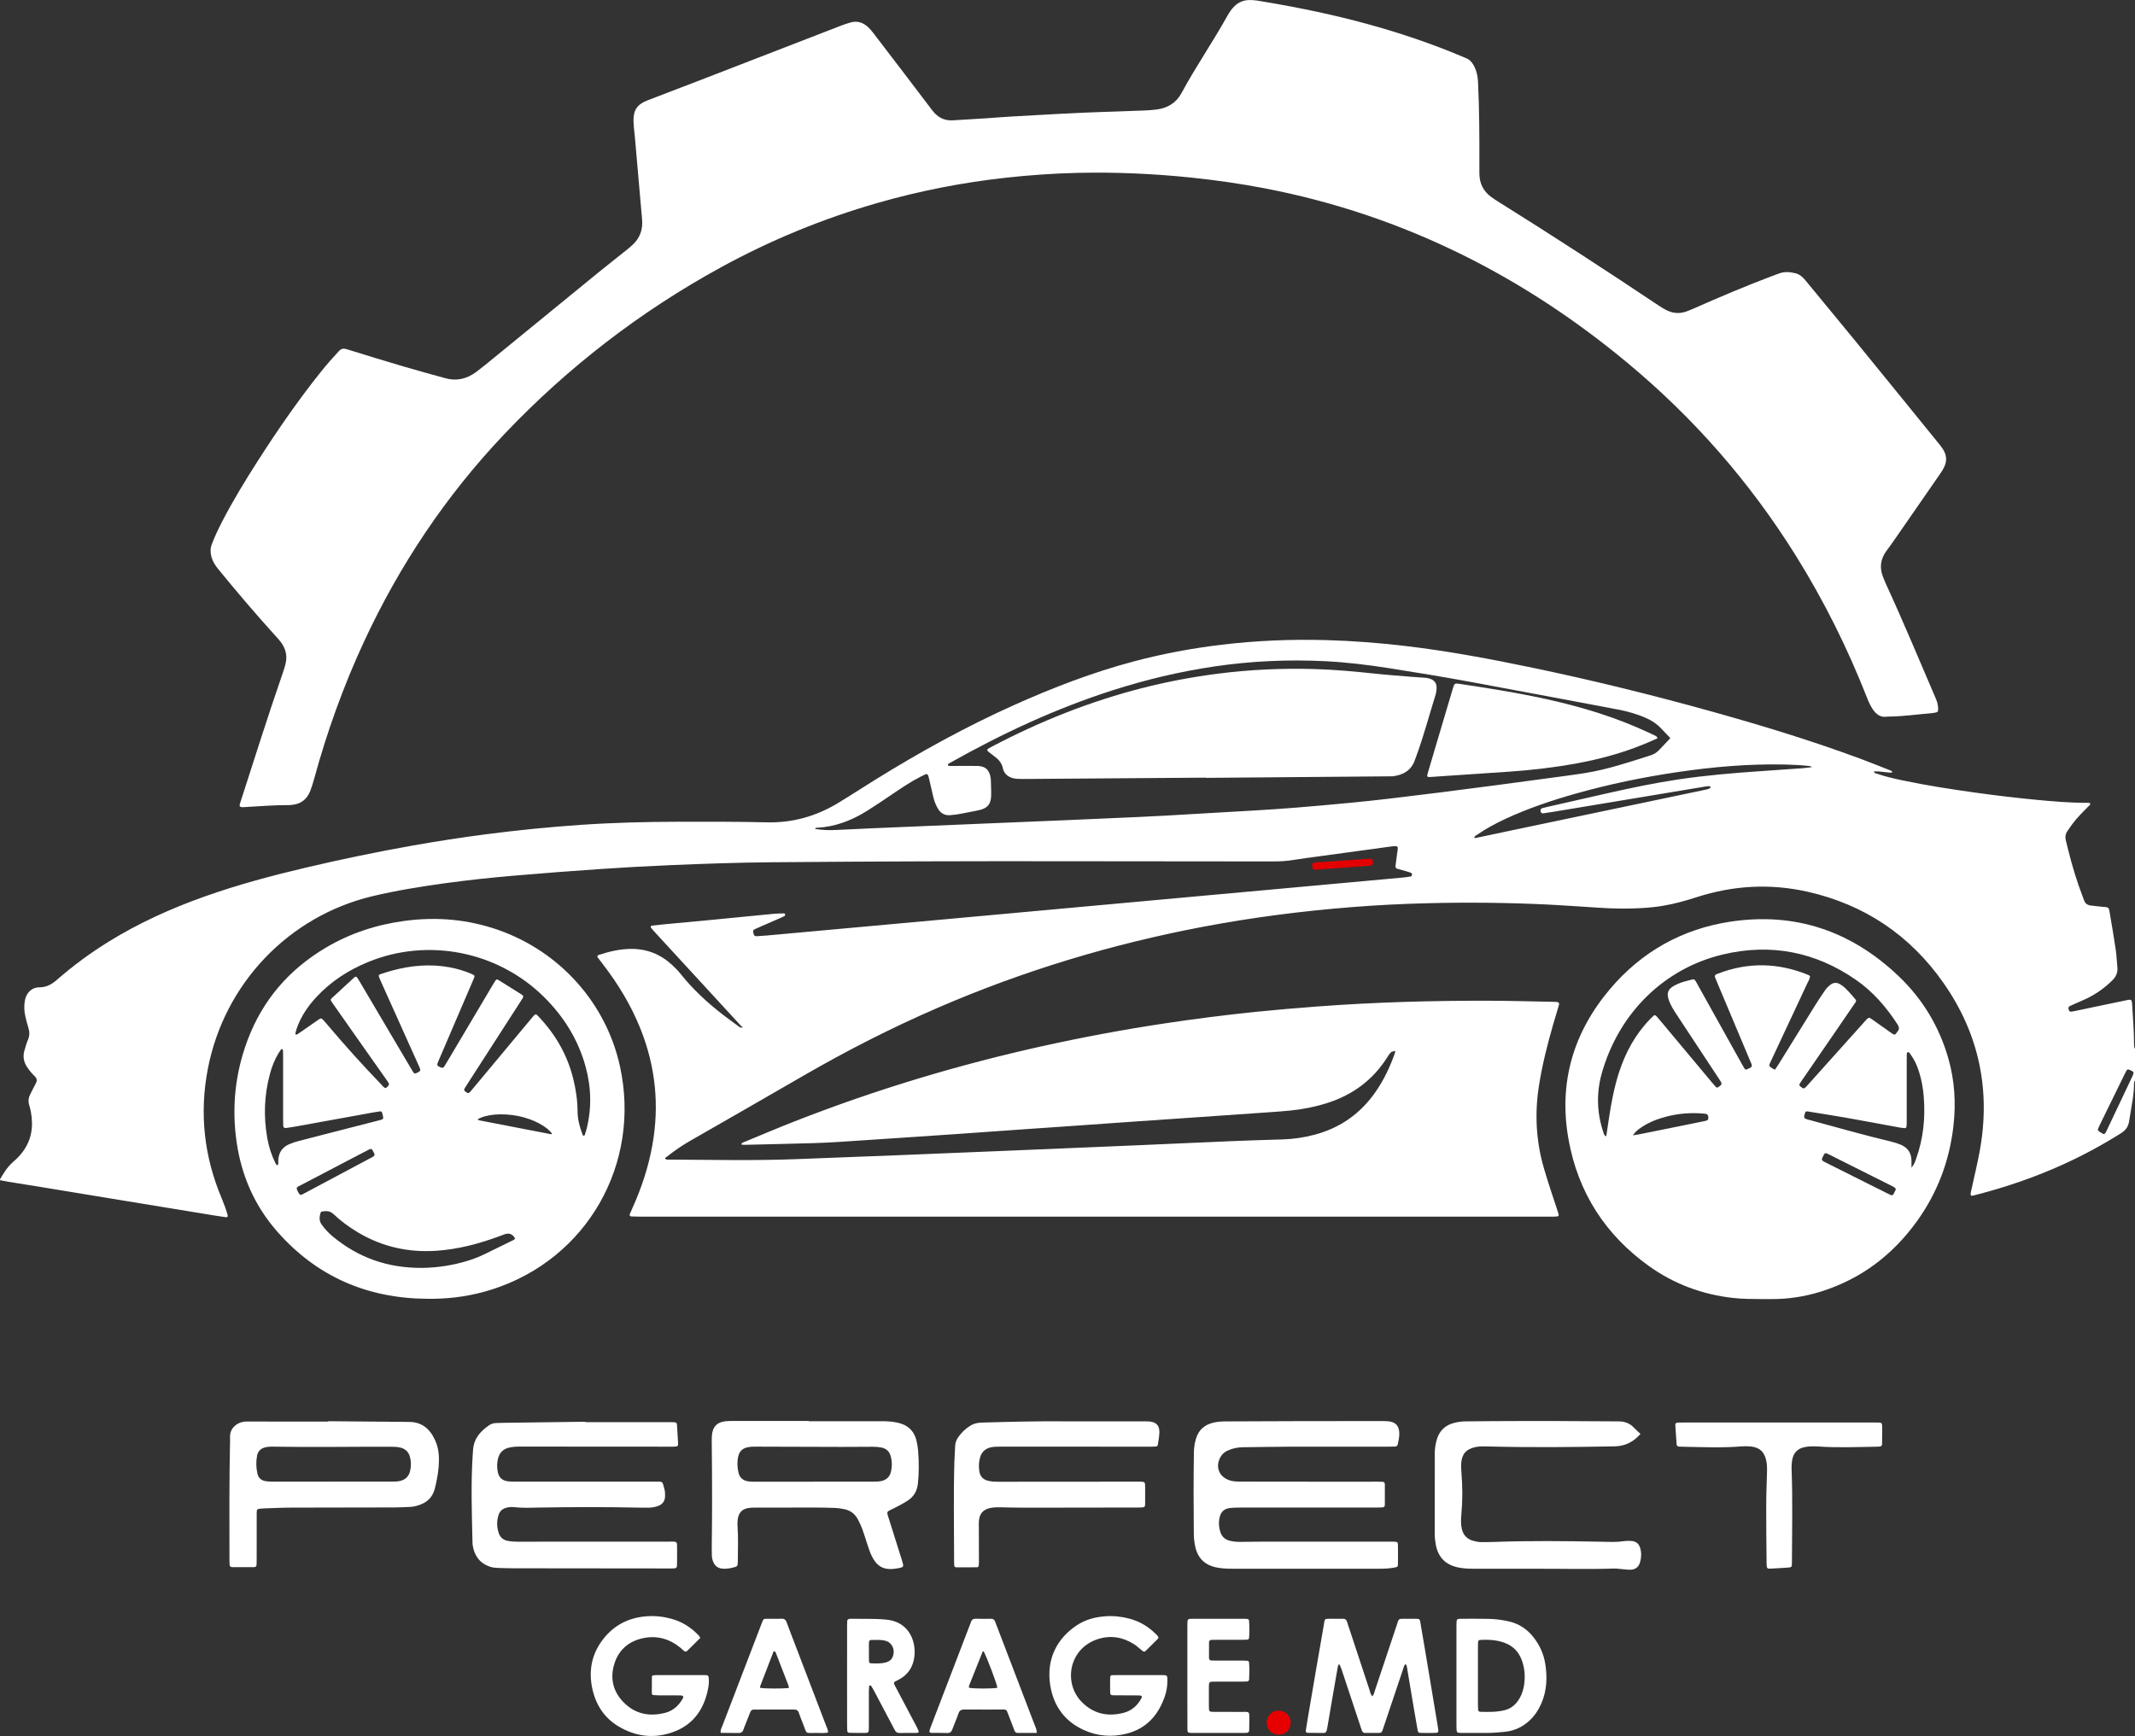 <svg width="91" height="74" viewBox="0 0 91 74" fill="none" xmlns="http://www.w3.org/2000/svg">
<rect x="0" y="0" width="91" height="74" fill="#333333" stroke="none"/>
<g clip-path="url(#clip0_15_1101)">
<path d="M10.225 34.383C10.198 34.309 10.23 34.249 10.25 34.187C10.832 32.383 11.401 30.575 12.02 28.784C12.078 28.616 12.136 28.449 12.175 28.275C12.252 27.941 12.172 27.645 11.975 27.377C11.903 27.279 11.819 27.191 11.738 27.101C10.898 26.175 10.089 25.223 9.298 24.255C9.173 24.101 9.069 23.939 9.015 23.746C8.963 23.56 8.96 23.38 9.029 23.197C9.155 22.864 9.308 22.544 9.471 22.229C9.93 21.341 10.449 20.489 10.988 19.648C11.824 18.343 12.703 17.069 13.67 15.858C13.915 15.552 14.173 15.258 14.44 14.971C14.546 14.857 14.644 14.843 14.785 14.887C15.593 15.139 16.402 15.387 17.213 15.626C17.802 15.8 18.395 15.958 18.985 16.123C19.47 16.259 19.906 16.147 20.3 15.854C20.554 15.665 20.798 15.461 21.043 15.261C22.529 14.047 24.015 12.831 25.502 11.618C25.906 11.289 26.318 10.968 26.725 10.642C26.812 10.572 26.896 10.498 26.977 10.422C27.286 10.133 27.403 9.772 27.368 9.357C27.318 8.752 27.262 8.147 27.209 7.542C27.159 6.965 27.109 6.388 27.058 5.811C27.046 5.681 27.029 5.551 27.017 5.421C27.009 5.337 27.004 5.253 27.002 5.169C26.993 4.703 27.147 4.457 27.582 4.286C28.318 3.997 29.059 3.721 29.796 3.436C31.808 2.658 33.82 1.877 35.833 1.099C35.971 1.046 36.112 0.997 36.255 0.957C36.54 0.877 36.788 0.957 37 1.156C37.081 1.232 37.154 1.318 37.222 1.407C38.061 2.503 38.901 3.598 39.733 4.7C39.961 5.001 40.242 5.153 40.618 5.129C41.082 5.1 41.546 5.074 42.01 5.044C42.39 5.019 42.77 4.985 43.15 4.965C44.469 4.893 45.786 4.809 47.106 4.768C47.654 4.752 48.203 4.732 48.751 4.711C48.927 4.704 49.104 4.691 49.279 4.67C49.753 4.615 50.13 4.393 50.359 3.968C50.966 2.841 51.697 1.789 52.317 0.671C52.399 0.524 52.493 0.385 52.614 0.267C52.789 0.096 52.995 0.008 53.24 0.002C53.475 -0.005 53.703 0.045 53.931 0.083C55.389 0.328 56.836 0.628 58.263 1.018C59.646 1.396 61.002 1.852 62.324 2.41C62.376 2.432 62.426 2.457 62.478 2.476C62.636 2.533 62.739 2.649 62.817 2.793C62.935 3.01 62.986 3.242 62.998 3.49C63.054 4.667 63.059 5.844 63.055 7.022C63.055 7.153 63.054 7.284 63.056 7.415C63.063 7.825 63.229 8.155 63.561 8.397C63.651 8.462 63.744 8.525 63.839 8.584C66.137 10.018 68.408 11.495 70.661 13C70.777 13.078 70.896 13.152 71.019 13.216C71.297 13.361 71.588 13.382 71.884 13.276C71.98 13.242 72.074 13.202 72.168 13.161C73.282 12.668 74.404 12.193 75.544 11.762C75.631 11.729 75.72 11.7 75.806 11.666C76.042 11.572 76.28 11.588 76.519 11.646C76.698 11.689 76.829 11.801 76.946 11.943C77.637 12.787 78.337 13.624 79.027 14.47C80.23 15.943 81.429 17.421 82.628 18.898C82.699 18.985 82.769 19.073 82.827 19.168C82.974 19.409 82.992 19.66 82.862 19.915C82.825 19.99 82.786 20.065 82.738 20.134C82.054 21.124 81.369 22.113 80.683 23.102C80.593 23.232 80.497 23.358 80.403 23.486C80.151 23.831 80.103 24.202 80.261 24.599C80.292 24.677 80.322 24.756 80.357 24.832C81.112 26.468 81.802 28.132 82.514 29.787C82.574 29.927 82.611 30.069 82.61 30.221C82.609 30.333 82.593 30.356 82.493 30.377C82.457 30.384 82.42 30.391 82.383 30.394C81.781 30.445 81.182 30.533 80.577 30.544C80.531 30.545 80.483 30.542 80.438 30.549C80.161 30.594 79.979 30.458 79.829 30.244C79.722 30.089 79.647 29.919 79.579 29.745C78.75 27.636 77.747 25.616 76.549 23.695C74.592 20.556 72.189 17.81 69.347 15.451C67.188 13.659 64.867 12.117 62.353 10.872C59.66 9.538 56.84 8.59 53.892 8.025C52.869 7.829 51.839 7.682 50.803 7.573C49.182 7.403 47.558 7.332 45.929 7.369C44.916 7.393 43.906 7.462 42.897 7.573C41.036 7.776 39.205 8.135 37.404 8.651C35.071 9.32 32.839 10.239 30.709 11.406C27.27 13.292 24.198 15.661 21.494 18.508C19.014 21.12 17.035 24.078 15.516 27.349C14.638 29.242 13.935 31.199 13.386 33.213C13.34 33.383 13.286 33.553 13.222 33.718C13.084 34.071 12.826 34.275 12.445 34.309C12.399 34.313 12.353 34.321 12.306 34.32C11.701 34.316 11.099 34.368 10.495 34.4C10.404 34.404 10.31 34.423 10.225 34.384V34.383Z" fill="white"/>
<path d="M55.635 66.871C54.603 66.871 53.572 66.871 52.539 66.871C52.307 66.871 52.076 66.862 51.846 66.815C51.343 66.712 51.044 66.41 50.941 65.908C50.907 65.743 50.886 65.577 50.884 65.408C50.873 64.24 50.869 63.072 50.888 61.903C50.891 61.706 50.92 61.513 50.977 61.324C51.087 60.96 51.332 60.741 51.694 60.65C51.875 60.604 52.06 60.591 52.247 60.591C53.344 60.588 54.441 60.581 55.538 60.579C56.635 60.576 57.732 60.577 58.829 60.577C58.95 60.577 59.072 60.573 59.191 60.587C59.493 60.623 59.634 60.787 59.642 61.089C59.647 61.25 59.612 61.404 59.58 61.56C59.568 61.623 59.528 61.659 59.466 61.663C59.373 61.668 59.28 61.668 59.187 61.668C57.774 61.668 56.361 61.666 54.948 61.669C54.297 61.671 53.646 61.685 52.995 61.692C52.769 61.694 52.552 61.733 52.345 61.825C52.215 61.883 52.106 61.966 52.031 62.092C51.784 62.507 51.95 62.955 52.407 63.102C52.55 63.148 52.698 63.157 52.848 63.157C54.075 63.157 55.302 63.16 56.529 63.161C57.255 63.161 57.98 63.16 58.705 63.16C58.779 63.16 58.854 63.161 58.928 63.165C58.996 63.168 59.027 63.21 59.027 63.274C59.027 63.564 59.028 63.854 59.026 64.143C59.025 64.225 58.994 64.252 58.902 64.257C58.809 64.263 58.716 64.262 58.623 64.262C56.717 64.263 54.811 64.263 52.905 64.264C52.757 64.264 52.607 64.264 52.459 64.279C52.167 64.309 52.028 64.443 51.973 64.731C51.935 64.928 51.956 65.123 52.017 65.312C52.082 65.516 52.23 65.637 52.435 65.683C52.58 65.716 52.729 65.728 52.878 65.726C53.167 65.723 53.455 65.717 53.743 65.717C55.593 65.716 57.443 65.716 59.293 65.716C59.34 65.716 59.386 65.715 59.433 65.718C59.565 65.726 59.584 65.74 59.585 65.863C59.588 66.134 59.588 66.406 59.584 66.676C59.583 66.782 59.564 66.796 59.453 66.818C59.224 66.862 58.992 66.872 58.759 66.871C57.718 66.871 56.676 66.871 55.635 66.871L55.635 66.871Z" fill="white"/>
<path d="M24.954 60.624C26.153 60.624 27.352 60.624 28.551 60.624C28.579 60.624 28.607 60.624 28.635 60.624C28.863 60.625 28.849 60.641 28.862 60.842C28.877 61.075 28.892 61.308 28.903 61.541C28.907 61.63 28.877 61.658 28.789 61.664C28.715 61.669 28.641 61.668 28.566 61.668C26.447 61.667 24.328 61.666 22.209 61.664C22.041 61.663 21.874 61.668 21.71 61.705C21.447 61.764 21.285 61.926 21.224 62.187C21.181 62.371 21.18 62.559 21.216 62.744C21.259 62.971 21.4 63.108 21.627 63.142C21.746 63.159 21.868 63.159 21.988 63.159C23.903 63.16 25.818 63.16 27.733 63.16C27.798 63.16 27.863 63.159 27.928 63.16C28.254 63.166 28.224 63.106 28.323 63.488C28.346 63.577 28.349 63.673 28.348 63.766C28.344 63.991 28.24 64.131 28.026 64.205C27.893 64.25 27.755 64.267 27.614 64.269C27.485 64.27 27.354 64.269 27.224 64.266C25.821 64.236 24.417 64.239 23.014 64.263C22.651 64.269 22.289 64.288 21.927 64.247C21.808 64.233 21.687 64.24 21.568 64.275C21.414 64.32 21.305 64.415 21.254 64.567C21.165 64.833 21.169 65.101 21.263 65.364C21.327 65.545 21.465 65.654 21.652 65.686C21.78 65.708 21.911 65.718 22.041 65.718C24.169 65.719 26.298 65.715 28.426 65.716C28.921 65.716 28.854 65.659 28.86 66.145C28.862 66.341 28.86 66.537 28.855 66.733C28.854 66.82 28.821 66.851 28.738 66.856C28.683 66.86 28.627 66.859 28.571 66.859C26.35 66.857 24.128 66.855 21.907 66.852C21.684 66.852 21.461 66.844 21.238 66.838C21.117 66.834 20.996 66.823 20.88 66.784C20.449 66.636 20.22 66.32 20.149 65.879C20.14 65.823 20.139 65.767 20.138 65.711C20.112 64.497 20.068 63.282 20.145 62.068C20.151 61.975 20.156 61.882 20.164 61.789C20.203 61.306 20.493 60.992 20.87 60.74C20.957 60.682 21.058 60.662 21.163 60.66C21.265 60.657 21.367 60.653 21.469 60.651C22.631 60.635 23.793 60.62 24.954 60.605C24.954 60.611 24.954 60.617 24.954 60.623L24.954 60.624Z" fill="white"/>
<path d="M69.923 61.125C69.865 61.185 69.834 61.218 69.801 61.25C69.528 61.513 69.201 61.648 68.819 61.654C67.025 61.688 65.23 61.706 63.436 61.659C63.251 61.654 63.065 61.646 62.88 61.687C62.5 61.77 62.318 61.966 62.283 62.356C62.272 62.485 62.278 62.617 62.289 62.748C62.34 63.354 62.343 63.961 62.287 64.567C62.269 64.772 62.26 64.976 62.309 65.18C62.376 65.453 62.543 65.619 62.811 65.686C62.928 65.716 63.047 65.74 63.169 65.737C63.327 65.734 63.485 65.736 63.643 65.73C65.196 65.672 66.748 65.69 68.301 65.721C68.608 65.728 68.914 65.742 69.22 65.695C69.329 65.679 69.443 65.68 69.553 65.689C69.74 65.705 69.86 65.813 69.911 65.993C69.969 66.197 69.961 66.401 69.902 66.602C69.846 66.793 69.713 66.901 69.516 66.912C69.406 66.918 69.294 66.901 69.183 66.893C69.054 66.884 68.924 66.859 68.795 66.863C67.679 66.9 66.563 66.868 65.448 66.872C64.564 66.875 63.681 66.872 62.797 66.871C62.574 66.87 62.352 66.861 62.132 66.812C61.612 66.698 61.302 66.383 61.2 65.858C61.17 65.701 61.153 65.544 61.152 65.385C61.152 64.254 61.153 63.123 61.153 61.992C61.153 61.775 61.18 61.563 61.243 61.356C61.359 60.972 61.617 60.741 62 60.649C62.154 60.612 62.31 60.59 62.47 60.59C62.832 60.59 63.195 60.583 63.557 60.58C65.371 60.568 67.184 60.575 68.997 60.59C69.26 60.592 69.466 60.672 69.642 60.857C69.726 60.944 69.817 61.025 69.923 61.125V61.125Z" fill="white"/>
<path d="M45.362 60.588C46.496 60.588 47.63 60.588 48.763 60.589C48.884 60.589 49.004 60.586 49.123 60.618C49.297 60.666 49.393 60.779 49.411 60.955C49.433 61.171 49.376 61.382 49.349 61.594C49.343 61.633 49.306 61.657 49.268 61.661C49.203 61.667 49.138 61.668 49.073 61.668C46.926 61.668 44.779 61.668 42.633 61.667C42.503 61.667 42.373 61.667 42.244 61.694C42.004 61.745 41.847 61.881 41.776 62.12C41.716 62.322 41.71 62.526 41.744 62.73C41.778 62.931 41.899 63.067 42.1 63.117C42.181 63.137 42.264 63.152 42.346 63.158C42.467 63.165 42.588 63.163 42.709 63.163C44.623 63.162 46.538 63.16 48.452 63.159C48.489 63.159 48.527 63.159 48.564 63.159C48.807 63.163 48.808 63.163 48.81 63.409C48.812 63.642 48.812 63.876 48.809 64.109C48.807 64.233 48.785 64.251 48.66 64.259C48.613 64.263 48.567 64.262 48.52 64.262C46.912 64.264 45.305 64.268 43.697 64.269C43.344 64.269 42.99 64.259 42.638 64.252C42.488 64.249 42.34 64.253 42.194 64.285C41.913 64.347 41.757 64.517 41.727 64.804C41.715 64.924 41.722 65.047 41.722 65.168C41.722 65.644 41.724 66.121 41.725 66.597C41.725 66.644 41.722 66.691 41.717 66.737C41.712 66.778 41.686 66.809 41.646 66.809C41.349 66.812 41.052 66.813 40.755 66.812C40.701 66.812 40.675 66.773 40.671 66.721C40.668 66.674 40.667 66.627 40.667 66.581C40.666 65.151 40.637 63.722 40.679 62.293C40.685 62.078 40.706 61.864 40.711 61.649C40.714 61.502 40.763 61.375 40.845 61.259C40.986 61.058 41.161 60.893 41.371 60.766C41.519 60.676 41.678 60.646 41.85 60.641C43.02 60.607 44.191 60.578 45.362 60.588V60.588Z" fill="white"/>
<path d="M58.497 72.311C58.568 72.217 58.586 72.113 58.618 72.017C58.924 71.106 59.226 70.193 59.532 69.281C59.632 68.982 59.583 69.005 59.917 69.004C60.075 69.003 60.233 69.002 60.391 69.006C60.497 69.009 60.516 69.026 60.536 69.136C60.609 69.559 60.681 69.983 60.752 70.406C60.93 71.475 61.108 72.543 61.286 73.611C61.329 73.869 61.33 73.87 61.059 73.871C60.901 73.872 60.743 73.874 60.585 73.87C60.457 73.867 60.442 73.856 60.42 73.731C60.365 73.428 60.313 73.124 60.262 72.82C60.164 72.24 60.067 71.66 59.97 71.08C59.961 71.026 59.962 70.966 59.896 70.941C59.835 71.015 59.819 71.108 59.789 71.196C59.522 71.992 59.254 72.788 58.986 73.585C58.965 73.646 58.941 73.707 58.923 73.77C58.901 73.845 58.849 73.871 58.776 73.871C58.581 73.87 58.386 73.868 58.191 73.871C58.114 73.871 58.069 73.835 58.046 73.766C58.019 73.687 57.992 73.607 57.966 73.527C57.705 72.739 57.444 71.95 57.182 71.162C57.159 71.092 57.126 71.025 57.095 70.958C57.092 70.952 57.051 70.953 57.049 70.959C57.035 70.993 57.025 71.03 57.019 71.066C56.872 71.912 56.721 72.758 56.581 73.605C56.53 73.915 56.502 73.868 56.265 73.871C56.089 73.872 55.912 73.87 55.735 73.866C55.68 73.865 55.65 73.828 55.657 73.774C55.683 73.599 55.711 73.424 55.741 73.249C55.967 71.923 56.191 70.598 56.424 69.274C56.472 69.001 56.423 69.003 56.734 69.003C56.902 69.004 57.069 69.007 57.236 69.003C57.337 69.001 57.39 69.046 57.417 69.14C57.448 69.247 57.487 69.353 57.522 69.459C57.805 70.319 58.087 71.179 58.373 72.038C58.402 72.125 58.409 72.223 58.497 72.311L58.497 72.311Z" fill="white"/>
<path d="M75.819 60.638C77.175 60.638 78.532 60.638 79.889 60.638C80.254 60.638 80.222 60.613 80.224 60.967C80.225 61.163 80.223 61.359 80.22 61.555C80.22 61.621 80.181 61.657 80.118 61.663C80.071 61.668 80.025 61.668 79.978 61.669C79.142 61.684 78.306 61.717 77.47 61.659C77.359 61.651 77.247 61.651 77.136 61.657C77.053 61.661 76.97 61.676 76.889 61.694C76.602 61.759 76.439 61.948 76.39 62.231C76.366 62.368 76.358 62.51 76.364 62.649C76.411 63.947 76.382 65.246 76.378 66.544C76.378 66.573 76.378 66.6 76.377 66.628C76.371 66.807 76.372 66.81 76.187 66.823C75.937 66.841 75.686 66.856 75.436 66.867C75.332 66.872 75.309 66.844 75.301 66.736C75.297 66.69 75.297 66.643 75.297 66.596C75.29 65.783 75.279 64.971 75.281 64.158C75.281 63.7 75.304 63.243 75.314 62.785C75.318 62.608 75.322 62.431 75.282 62.256C75.199 61.891 75.006 61.704 74.638 61.661C74.51 61.646 74.378 61.645 74.249 61.655C73.404 61.723 72.558 61.688 71.713 61.67C71.667 61.669 71.62 61.667 71.574 61.665C71.511 61.662 71.466 61.637 71.462 61.568C71.442 61.298 71.422 61.028 71.407 60.758C71.402 60.673 71.435 60.645 71.525 60.641C71.609 60.637 71.692 60.638 71.776 60.638C73.124 60.638 74.471 60.638 75.819 60.638H75.819Z" fill="white"/>
<path d="M48.542 71.404C48.867 71.404 49.192 71.402 49.518 71.404C49.758 71.406 49.76 71.41 49.758 71.66C49.756 71.876 49.723 72.089 49.654 72.293C49.38 73.107 48.867 73.686 48.017 73.901C47.394 74.059 46.777 74.012 46.191 73.745C45.384 73.377 44.912 72.727 44.768 71.862C44.575 70.708 45.077 69.822 45.9 69.28C46.266 69.038 46.677 68.93 47.109 68.898C47.455 68.872 47.795 68.909 48.131 68.996C48.594 69.117 48.984 69.359 49.313 69.703C49.395 69.788 49.398 69.812 49.323 69.888C49.166 70.047 49.007 70.204 48.847 70.359C48.779 70.424 48.756 70.42 48.68 70.36C48.564 70.267 48.455 70.163 48.33 70.084C47.856 69.784 47.341 69.699 46.807 69.867C45.553 70.261 45.312 71.742 46.106 72.549C46.612 73.062 47.222 73.19 47.902 73.01C48.242 72.921 48.488 72.696 48.654 72.385C48.687 72.323 48.661 72.277 48.587 72.273C48.495 72.269 48.402 72.269 48.309 72.269C48.03 72.268 47.751 72.27 47.472 72.266C47.339 72.264 47.32 72.245 47.318 72.124C47.314 71.927 47.314 71.731 47.318 71.535C47.32 71.428 47.341 71.407 47.455 71.406C47.817 71.404 48.18 71.405 48.542 71.405V71.404L48.542 71.404Z" fill="white"/>
<path d="M29.849 69.821C29.666 70.002 29.481 70.185 29.296 70.367C29.249 70.413 29.201 70.419 29.15 70.372C29.102 70.328 29.055 70.282 29.005 70.241C28.529 69.853 27.989 69.7 27.387 69.836C26.788 69.97 26.366 70.337 26.184 70.927C26.001 71.523 26.118 72.078 26.554 72.538C27.051 73.062 27.665 73.187 28.346 73.015C28.677 72.932 28.92 72.717 29.091 72.422C29.151 72.318 29.124 72.272 28.995 72.27C28.688 72.267 28.382 72.269 28.075 72.268C28.001 72.268 27.926 72.264 27.852 72.257C27.811 72.254 27.784 72.225 27.783 72.184C27.782 71.951 27.782 71.717 27.785 71.484C27.785 71.443 27.813 71.416 27.855 71.412C27.901 71.408 27.948 71.404 27.994 71.404C28.664 71.404 29.333 71.404 30.003 71.404C30.04 71.404 30.077 71.406 30.114 71.408C30.168 71.412 30.197 71.443 30.204 71.496C30.226 71.656 30.213 71.815 30.183 71.971C30.023 72.815 29.591 73.472 28.784 73.796C27.94 74.134 27.1 74.05 26.323 73.567C25.731 73.199 25.384 72.641 25.242 71.964C25.092 71.246 25.207 70.569 25.64 69.964C26.116 69.299 26.769 68.953 27.577 68.897C27.932 68.872 28.283 68.912 28.626 69.007C29.086 69.135 29.473 69.383 29.797 69.733C29.815 69.753 29.825 69.78 29.849 69.821L29.849 69.821Z" fill="white"/>
<path d="M50.61 71.435C50.61 70.707 50.609 69.979 50.61 69.25C50.611 69.006 50.614 69.004 50.859 69.004C51.574 69.002 52.289 69.003 53.004 69.004C53.051 69.004 53.097 69.005 53.143 69.008C53.195 69.011 53.236 69.038 53.239 69.09C53.257 69.332 53.257 69.574 53.24 69.816C53.236 69.871 53.194 69.894 53.144 69.896C53.069 69.9 52.995 69.9 52.921 69.901C52.559 69.901 52.197 69.901 51.834 69.901C51.769 69.901 51.704 69.903 51.639 69.904C51.572 69.904 51.533 69.941 51.532 70.005C51.529 70.228 51.529 70.453 51.531 70.676C51.532 70.738 51.565 70.781 51.634 70.783C51.708 70.784 51.782 70.786 51.856 70.786C52.228 70.786 52.599 70.786 52.971 70.786C53.036 70.786 53.101 70.789 53.166 70.794C53.206 70.798 53.235 70.824 53.238 70.865C53.259 71.107 53.254 71.35 53.241 71.592C53.239 71.642 53.203 71.675 53.149 71.678C53.075 71.681 53.001 71.683 52.927 71.683C52.565 71.684 52.202 71.683 51.84 71.684C51.775 71.684 51.71 71.683 51.645 71.687C51.561 71.692 51.537 71.719 51.529 71.81C51.526 71.847 51.526 71.884 51.526 71.921C51.525 72.192 51.523 72.463 51.526 72.734C51.529 72.969 51.531 72.971 51.755 72.972C52.117 72.975 52.48 72.97 52.842 72.974C53.302 72.978 53.245 72.909 53.25 73.397C53.251 73.519 53.249 73.64 53.244 73.761C53.241 73.824 53.206 73.864 53.139 73.867C53.084 73.869 53.028 73.871 52.972 73.871C52.276 73.871 51.579 73.871 50.883 73.871C50.845 73.871 50.808 73.872 50.771 73.87C50.63 73.864 50.613 73.851 50.611 73.704C50.608 73.302 50.61 72.901 50.61 72.499C50.609 72.144 50.61 71.79 50.61 71.435V71.435Z" fill="white"/>
<path d="M54.492 73.946C54.201 73.944 53.985 73.722 53.988 73.426C53.991 73.133 54.213 72.916 54.507 72.92C54.795 72.924 55.015 73.151 55.012 73.442C55.008 73.733 54.785 73.948 54.492 73.946Z" fill="#E60000"/>
<path d="M57.268 36.681C57.619 36.655 57.97 36.63 58.321 36.605C58.478 36.593 58.514 36.623 58.518 36.759C58.521 36.862 58.497 36.895 58.395 36.903C58.127 36.925 57.859 36.944 57.591 36.964C57.12 36.998 56.649 37.033 56.178 37.067C56.15 37.069 56.122 37.072 56.095 37.073C55.974 37.076 55.946 37.053 55.93 36.938C55.913 36.809 55.942 36.77 56.075 36.761C56.473 36.732 56.87 36.707 57.268 36.681V36.681Z" fill="#E20000"/>
<path d="M90.959 44.468C90.956 43.944 90.914 43.422 90.884 42.9C90.864 42.559 90.855 42.594 90.559 42.654C89.894 42.789 89.23 42.932 88.566 43.071C88.475 43.09 88.384 43.109 88.293 43.125C88.223 43.137 88.192 43.092 88.173 43.035C88.154 42.978 88.155 42.922 88.216 42.89C88.282 42.856 88.351 42.826 88.419 42.796C88.589 42.721 88.761 42.651 88.929 42.571C89.344 42.372 89.714 42.108 90.041 41.783C90.196 41.63 90.272 41.45 90.248 41.227C90.222 40.986 90.217 40.742 90.182 40.502C90.107 39.994 90.021 39.488 89.935 38.981C89.879 38.653 89.91 38.68 89.572 38.651C89.424 38.638 89.277 38.619 89.129 38.602C88.977 38.585 88.867 38.515 88.823 38.359C88.81 38.314 88.79 38.271 88.774 38.228C88.524 37.583 88.326 36.921 88.157 36.25C88.12 36.105 88.086 35.96 88.05 35.815C88.018 35.681 88.033 35.554 88.11 35.439C88.177 35.338 88.246 35.238 88.318 35.141C88.525 34.863 88.77 34.62 89.013 34.375C89.049 34.339 89.11 34.311 89.083 34.229C89.033 34.226 88.978 34.221 88.924 34.221C88.216 34.224 87.512 34.161 86.809 34.095C85.93 34.012 85.053 33.907 84.178 33.785C83.147 33.641 82.119 33.481 81.099 33.267C80.726 33.189 80.355 33.103 79.993 32.979C79.948 32.963 79.881 32.964 79.873 32.884C79.939 32.884 80.003 32.881 80.067 32.884C80.132 32.888 80.197 32.897 80.262 32.904C80.336 32.912 80.409 32.924 80.484 32.928C80.541 32.932 80.603 32.948 80.664 32.916C80.62 32.847 80.564 32.837 80.513 32.817C80.089 32.651 79.667 32.48 79.239 32.322C77.135 31.545 74.991 30.894 72.832 30.295C70.359 29.608 67.867 28.996 65.355 28.471C63.544 28.093 61.727 27.751 59.888 27.535C58.779 27.405 57.667 27.318 56.551 27.287C55.053 27.244 53.559 27.305 52.069 27.483C50.802 27.635 49.552 27.868 48.319 28.196C46.571 28.661 44.888 29.308 43.239 30.047C41.181 30.969 39.21 32.056 37.294 33.245C36.764 33.574 36.242 33.916 35.708 34.238C34.777 34.798 33.776 35.081 32.681 35.054C31.426 35.023 30.17 35.027 28.915 35.029C27.52 35.032 26.126 35.067 24.734 35.163C23.398 35.255 22.066 35.388 20.739 35.56C19.697 35.695 18.659 35.855 17.624 36.037C16.096 36.307 14.576 36.623 13.064 36.978C11.597 37.323 10.143 37.71 8.721 38.216C7.297 38.722 5.926 39.34 4.638 40.137C3.86 40.618 3.124 41.157 2.435 41.759C2.22 41.947 1.999 42.084 1.691 42.086C1.34 42.088 1.111 42.328 1.055 42.679C1.019 42.903 1.034 43.127 1.086 43.347C1.123 43.502 1.159 43.657 1.208 43.807C1.265 43.984 1.267 44.15 1.192 44.323C1.129 44.468 1.089 44.623 1.043 44.775C0.964 45.034 1.011 45.272 1.16 45.495C1.255 45.636 1.362 45.764 1.482 45.881C1.578 45.975 1.591 46.064 1.527 46.18C1.442 46.335 1.367 46.496 1.286 46.654C1.21 46.803 1.198 46.956 1.247 47.116C1.275 47.205 1.297 47.296 1.315 47.388C1.432 48.013 1.35 48.597 0.956 49.115C0.837 49.272 0.697 49.409 0.55 49.538C0.316 49.744 0.154 50.004 0.001 50.271C-0.002 50.277 0.003 50.289 0.006 50.309C0.111 50.329 0.22 50.353 0.329 50.371C0.843 50.455 1.357 50.536 1.871 50.62C3.072 50.817 4.273 51.016 5.475 51.213C6.704 51.415 7.933 51.616 9.162 51.817C9.318 51.843 9.474 51.866 9.63 51.887C9.685 51.894 9.72 51.854 9.705 51.802C9.637 51.559 9.551 51.323 9.453 51.09C8.696 49.303 8.491 47.454 8.862 45.546C9.567 41.92 12.308 39.052 15.881 38.201C16.895 37.959 17.923 37.795 18.954 37.652C19.94 37.516 20.929 37.411 21.92 37.326C23.142 37.222 24.366 37.127 25.59 37.044C26.592 36.975 27.595 36.921 28.598 36.878C30.019 36.818 31.442 36.769 32.864 36.756C37.16 36.719 41.456 36.705 45.752 36.713C48.589 36.719 51.425 36.718 54.261 36.721C54.568 36.721 54.873 36.703 55.177 36.651C55.48 36.6 55.784 36.563 56.088 36.521C56.705 36.436 57.322 36.352 57.939 36.268C58.39 36.206 58.842 36.145 59.293 36.083C59.339 36.077 59.385 36.072 59.432 36.069C59.568 36.061 59.59 36.087 59.573 36.233C59.568 36.27 59.559 36.307 59.554 36.344C59.529 36.529 59.503 36.714 59.482 36.9C59.472 36.988 59.491 37.012 59.58 37.04C59.704 37.078 59.831 37.109 59.956 37.145C60.018 37.164 60.081 37.182 60.141 37.207C60.179 37.222 60.186 37.261 60.182 37.301C60.179 37.334 60.157 37.356 60.132 37.36C60.022 37.379 59.912 37.397 59.801 37.407C58.968 37.484 58.135 37.559 57.302 37.635C56.283 37.728 55.265 37.821 54.247 37.914C53.219 38.007 52.192 38.101 51.164 38.194C49.933 38.307 48.702 38.419 47.471 38.531C46.239 38.643 45.008 38.755 43.777 38.868C42.545 38.98 41.314 39.092 40.083 39.205C38.852 39.317 37.621 39.429 36.389 39.541C35.158 39.653 33.927 39.766 32.696 39.877C32.547 39.891 32.399 39.898 32.25 39.908C32.188 39.912 32.143 39.889 32.127 39.823C32.123 39.805 32.115 39.787 32.111 39.769C32.087 39.677 32.096 39.647 32.173 39.609C32.256 39.568 32.342 39.532 32.427 39.495C32.717 39.368 33.007 39.243 33.297 39.116C33.348 39.093 33.399 39.069 33.445 39.04C33.467 39.026 33.48 38.995 33.46 38.967C33.45 38.953 33.434 38.934 33.421 38.935C33.273 38.939 33.124 38.94 32.977 38.954C32.107 39.037 31.238 39.124 30.368 39.208C29.683 39.274 28.998 39.336 28.313 39.401C28.137 39.417 27.962 39.437 27.786 39.457C27.748 39.461 27.722 39.512 27.743 39.539C27.777 39.584 27.812 39.627 27.849 39.668C29.073 41 30.298 42.332 31.523 43.663C31.565 43.708 31.598 43.767 31.666 43.781C31.666 43.781 31.665 43.781 31.665 43.781H31.666C31.667 43.781 31.668 43.781 31.669 43.781C31.665 43.784 31.661 43.786 31.657 43.788C31.653 43.795 31.651 43.803 31.642 43.797C31.641 43.797 31.641 43.796 31.641 43.796C31.588 43.816 31.54 43.795 31.493 43.759C31.269 43.592 31.041 43.431 30.82 43.26C30.154 42.745 29.538 42.179 29.012 41.518C28.902 41.38 28.777 41.252 28.647 41.132C28.153 40.678 27.572 40.444 26.898 40.449C26.427 40.453 25.977 40.557 25.533 40.702C25.501 40.712 25.461 40.724 25.459 40.79C25.529 40.882 25.607 40.985 25.686 41.088C26.345 41.941 26.9 42.856 27.301 43.861C27.944 45.472 28.113 47.13 27.801 48.839C27.634 49.755 27.346 50.63 26.965 51.476C26.923 51.569 26.881 51.663 26.843 51.758C26.823 51.807 26.852 51.852 26.907 51.854C27.037 51.86 27.167 51.863 27.297 51.863C40.147 51.863 52.997 51.863 65.847 51.863C65.977 51.863 66.108 51.864 66.238 51.862C66.284 51.862 66.33 51.858 66.376 51.853C66.42 51.847 66.445 51.817 66.435 51.776C66.415 51.695 66.388 51.615 66.362 51.536C66.171 50.96 65.977 50.385 65.807 49.802C65.469 48.643 65.408 47.47 65.595 46.279C65.735 45.391 65.954 44.523 66.203 43.661C66.28 43.392 66.365 43.125 66.442 42.856C66.471 42.755 66.442 42.719 66.338 42.71C66.282 42.706 66.226 42.705 66.171 42.704C65.278 42.688 64.386 42.662 63.493 42.659C61.047 42.652 58.603 42.72 56.163 42.903C55.292 42.968 54.422 43.042 53.552 43.13C52.229 43.265 50.911 43.433 49.597 43.632C47.869 43.893 46.152 44.213 44.445 44.591C40.844 45.388 37.322 46.449 33.886 47.794C33.159 48.078 32.44 48.385 31.718 48.683C31.67 48.702 31.606 48.706 31.605 48.794C31.649 48.796 31.693 48.802 31.737 48.801C32.713 48.778 33.689 48.757 34.665 48.729C35.055 48.718 35.446 48.697 35.835 48.672C36.874 48.605 37.913 48.535 38.952 48.465C39.564 48.424 40.176 48.382 40.788 48.34C41.799 48.269 42.81 48.197 43.82 48.126C44.414 48.085 45.008 48.044 45.601 48.003C46.593 47.933 47.585 47.862 48.578 47.793C49.199 47.749 49.82 47.709 50.442 47.666C51.406 47.6 52.371 47.533 53.335 47.465C53.882 47.427 54.43 47.394 54.976 47.342C55.523 47.289 56.06 47.182 56.585 47.014C57.672 46.665 58.534 46.024 59.143 45.048C59.177 44.993 59.214 44.938 59.256 44.889C59.306 44.831 59.325 44.827 59.472 44.799C59.464 44.838 59.46 44.875 59.448 44.908C59.245 45.483 58.987 46.03 58.639 46.533C57.998 47.46 57.138 48.072 56.051 48.365C55.591 48.489 55.122 48.558 54.647 48.571C53.234 48.61 51.823 48.669 50.411 48.735C49.101 48.796 47.791 48.849 46.482 48.904C45.144 48.961 43.806 49.017 42.469 49.072C41.103 49.129 39.738 49.186 38.372 49.24C36.913 49.298 35.455 49.351 33.996 49.409C32.156 49.482 30.314 49.439 28.474 49.43C28.433 49.43 28.379 49.447 28.347 49.359C28.369 49.345 28.4 49.326 28.429 49.304C28.743 49.055 29.071 48.828 29.42 48.629C31.028 47.709 32.634 46.786 34.237 45.859C36.092 44.786 37.996 43.814 39.962 42.963C43.605 41.385 47.379 40.245 51.275 39.506C53.369 39.109 55.479 38.838 57.602 38.669C58.668 38.584 59.736 38.53 60.805 38.503C62.525 38.459 64.245 38.476 65.964 38.558C66.382 38.578 66.799 38.609 67.217 38.633C67.848 38.669 68.478 38.729 69.111 38.731C69.706 38.732 70.299 38.709 70.889 38.61C71.377 38.528 71.849 38.395 72.319 38.244C73.876 37.742 75.458 37.653 77.053 38.014C79.47 38.562 81.406 39.862 82.831 41.892C84.359 44.07 84.864 46.49 84.373 49.112C84.272 49.653 84.141 50.189 84.024 50.727C83.959 51.023 83.983 50.995 84.237 50.93C85.518 50.6 86.765 50.172 87.97 49.622C88.809 49.239 89.618 48.8 90.4 48.309C90.597 48.186 90.717 48.028 90.748 47.799C90.765 47.679 90.789 47.56 90.808 47.44C90.871 47.043 90.957 46.65 90.956 46.245C90.956 46.181 90.956 46.114 91 46.058V44.712C90.953 44.636 90.959 44.55 90.958 44.467L90.959 44.468ZM31.667 43.781C31.668 43.781 31.669 43.781 31.671 43.78C31.67 43.781 31.67 43.781 31.669 43.781C31.669 43.781 31.668 43.781 31.667 43.781ZM61.403 33.777C60.702 33.865 60.001 33.952 59.3 34.034C58.727 34.101 58.154 34.164 57.581 34.219C56.794 34.294 56.008 34.365 55.22 34.429C54.618 34.478 54.015 34.516 53.411 34.552C52.168 34.626 50.924 34.697 49.68 34.768C49.291 34.79 48.9 34.81 48.511 34.827C47.452 34.874 46.393 34.921 45.334 34.966C43.959 35.025 42.584 35.081 41.209 35.138C39.89 35.193 38.571 35.248 37.252 35.304C36.713 35.327 36.175 35.357 35.636 35.38C35.487 35.387 35.338 35.389 35.19 35.382C35.042 35.375 34.895 35.354 34.745 35.338C34.755 35.278 34.795 35.287 34.823 35.286C35.596 35.246 36.293 34.977 36.943 34.573C37.306 34.347 37.66 34.106 38.015 33.866C38.416 33.595 38.816 33.322 39.249 33.103C39.551 32.951 39.54 32.933 39.618 33.274C39.673 33.51 39.724 33.748 39.782 33.983C39.822 34.147 39.882 34.304 39.966 34.451C40.081 34.655 40.245 34.765 40.489 34.749C40.675 34.737 40.858 34.71 41.041 34.672C41.25 34.629 41.46 34.59 41.67 34.548C41.697 34.543 41.724 34.536 41.751 34.53C42.096 34.445 42.236 34.278 42.245 33.917C42.251 33.694 42.238 33.469 42.233 33.245C42.232 33.217 42.229 33.189 42.225 33.161C42.169 32.808 41.998 32.654 41.642 32.65C41.27 32.645 40.898 32.651 40.526 32.651C40.499 32.651 40.47 32.652 40.443 32.647C40.428 32.644 40.408 32.632 40.403 32.62C40.398 32.606 40.402 32.58 40.413 32.571C40.441 32.548 40.474 32.529 40.506 32.511C42.71 31.271 44.99 30.207 47.4 29.433C48.828 28.974 50.282 28.627 51.766 28.408C53.325 28.178 54.893 28.108 56.467 28.184C57.377 28.229 58.282 28.338 59.182 28.479C60.339 28.66 61.495 28.85 62.647 29.062C63.807 29.276 64.967 29.494 66.127 29.711C67.068 29.888 68.008 30.067 68.949 30.243C69.371 30.322 69.781 30.438 70.174 30.614C70.407 30.718 70.615 30.853 70.79 31.04C70.917 31.176 71.047 31.309 71.196 31.465C71.014 31.657 70.856 31.828 70.694 31.993C70.601 32.087 70.488 32.156 70.362 32.195C69.45 32.484 68.542 32.794 67.593 32.948C67.098 33.029 66.6 33.09 66.102 33.158C65.32 33.264 64.537 33.369 63.754 33.473C62.97 33.576 62.187 33.678 61.403 33.777L61.403 33.777ZM76.79 32.75C76.197 32.794 75.603 32.834 75.01 32.875C73.842 32.954 72.676 33.054 71.517 33.228C70.525 33.377 69.542 33.582 68.564 33.803C67.685 34.002 66.806 34.202 65.927 34.402C65.864 34.417 65.801 34.431 65.738 34.45C65.673 34.469 65.653 34.507 65.665 34.578C65.677 34.646 65.712 34.678 65.78 34.67C65.927 34.651 66.074 34.627 66.221 34.603C67.448 34.399 68.676 34.196 69.904 33.991C70.839 33.836 71.773 33.679 72.708 33.524C72.762 33.515 72.818 33.513 72.873 33.513C72.884 33.513 72.902 33.534 72.905 33.549C72.908 33.563 72.9 33.589 72.889 33.595C72.849 33.616 72.806 33.636 72.762 33.647C72.672 33.67 72.581 33.686 72.49 33.706C69.871 34.255 67.253 34.804 64.635 35.354C64.071 35.472 63.507 35.592 62.944 35.711C62.908 35.718 62.873 35.732 62.838 35.707C62.851 35.631 62.921 35.61 62.972 35.575C63.356 35.31 63.766 35.092 64.189 34.896C65.145 34.454 66.14 34.119 67.151 33.833C68.575 33.431 70.02 33.131 71.484 32.915C73.012 32.689 74.547 32.555 76.093 32.59C76.437 32.598 76.78 32.615 77.122 32.654C77.158 32.659 77.193 32.668 77.229 32.7C77.082 32.717 76.937 32.74 76.79 32.751V32.75ZM90.892 45.873C90.526 46.648 90.159 47.422 89.791 48.197C89.772 48.238 89.748 48.279 89.722 48.317C89.713 48.329 89.692 48.333 89.667 48.345C89.586 48.295 89.485 48.266 89.423 48.178C89.415 48.166 89.415 48.142 89.421 48.127C89.437 48.083 89.456 48.04 89.476 47.999C89.841 47.254 90.205 46.509 90.57 45.765C90.59 45.723 90.61 45.681 90.635 45.641C90.661 45.598 90.697 45.574 90.75 45.598C90.767 45.606 90.785 45.611 90.802 45.619C90.957 45.691 90.967 45.714 90.892 45.873H90.892Z" fill="white"/>
<path d="M31.667 43.781C31.647 43.784 31.637 43.791 31.642 43.796C31.648 43.794 31.653 43.792 31.659 43.789C31.661 43.785 31.663 43.782 31.667 43.781H31.667Z" fill="white"/>
<path d="M31.673 43.783C31.669 43.79 31.664 43.797 31.66 43.804C31.664 43.797 31.668 43.789 31.672 43.781C31.672 43.781 31.673 43.783 31.673 43.783Z" fill="black"/>
<path d="M83.043 45.114C82.652 43.753 81.944 42.58 80.925 41.61C78.903 39.684 76.504 38.867 73.738 39.291C71.695 39.604 69.977 40.567 68.634 42.148C67.059 44.002 66.423 46.15 66.854 48.564C67.259 50.828 68.421 52.638 70.289 53.973C71.363 54.74 72.565 55.184 73.877 55.329C74.285 55.374 74.694 55.373 75.102 55.376C75.233 55.376 75.363 55.375 75.493 55.376C76.214 55.381 76.92 55.273 77.608 55.058C79.31 54.525 80.664 53.504 81.704 52.06C82.578 50.847 83.091 49.489 83.261 48C83.372 47.023 83.315 46.061 83.043 45.114ZM72.686 47.782C72.505 47.822 72.322 47.858 72.141 47.894C71.395 48.045 70.649 48.196 69.903 48.346C69.822 48.363 69.741 48.374 69.597 48.398C69.72 48.218 69.842 48.136 69.963 48.054C70.299 47.826 70.673 47.688 71.061 47.589C71.542 47.467 72.031 47.429 72.526 47.462C72.581 47.466 72.637 47.47 72.692 47.478C72.765 47.489 72.805 47.53 72.813 47.607C72.825 47.716 72.801 47.757 72.686 47.782V47.782ZM76.762 46.333C76.681 46.27 76.675 46.243 76.739 46.148C76.986 45.785 77.235 45.425 77.484 45.063C77.985 44.333 78.489 43.604 78.987 42.871C79.149 42.632 79.163 42.693 78.96 42.453C78.857 42.332 78.748 42.217 78.634 42.107C78.568 42.044 78.49 41.989 78.409 41.944C78.274 41.869 78.139 41.886 78.017 41.978C77.92 42.052 77.837 42.142 77.769 42.243C77.634 42.444 77.497 42.644 77.369 42.85C76.846 43.689 76.327 44.531 75.806 45.371C75.762 45.442 75.715 45.51 75.657 45.597C75.609 45.576 75.582 45.568 75.559 45.553C75.386 45.44 75.385 45.438 75.477 45.242C75.995 44.135 76.514 43.029 77.031 41.921C77.078 41.821 77.142 41.726 77.15 41.61C77.124 41.592 77.103 41.571 77.078 41.561C75.799 41.035 74.513 41.005 73.22 41.506C73.194 41.516 73.166 41.524 73.142 41.538C73.098 41.565 73.08 41.605 73.1 41.657C73.124 41.718 73.148 41.778 73.173 41.838C73.632 42.931 74.092 44.023 74.552 45.116C74.57 45.159 74.588 45.202 74.607 45.245C74.714 45.481 74.691 45.481 74.452 45.587C74.414 45.603 74.379 45.585 74.357 45.551C74.318 45.487 74.28 45.423 74.244 45.358C73.622 44.241 73.001 43.124 72.378 42.008C72.193 41.676 72.262 41.725 71.91 41.811C71.73 41.855 71.553 41.913 71.387 42.001C71.09 42.158 71.022 42.331 71.135 42.645C71.208 42.849 71.322 43.031 71.439 43.211C71.734 43.664 72.033 44.115 72.331 44.566C72.633 45.026 72.937 45.485 73.24 45.945C73.275 45.999 73.313 46.053 73.346 46.109C73.393 46.189 73.388 46.22 73.323 46.279C73.295 46.304 73.265 46.326 73.234 46.346C73.198 46.368 73.162 46.363 73.134 46.332C73.071 46.263 73.01 46.193 72.95 46.121C72.22 45.248 71.491 44.375 70.762 43.502C70.708 43.438 70.653 43.374 70.598 43.312C70.562 43.271 70.519 43.263 70.477 43.301C70.428 43.344 70.382 43.391 70.337 43.437C69.707 44.085 69.285 44.856 69.008 45.712C68.797 46.363 68.673 47.033 68.572 47.708C68.536 47.947 68.501 48.186 68.463 48.437C68.374 48.406 68.365 48.341 68.346 48.285C68.061 47.446 68.034 46.597 68.274 45.747C69.006 43.163 70.954 41.268 73.454 40.682C75.49 40.204 77.386 40.575 79.11 41.771C79.831 42.272 80.397 42.925 80.874 43.661C80.951 43.78 80.969 43.877 80.869 43.983C80.844 44.011 80.826 44.044 80.801 44.072C80.773 44.103 80.737 44.111 80.701 44.09C80.645 44.056 80.592 44.019 80.539 43.981C80.296 43.809 80.054 43.635 79.81 43.464C79.654 43.355 79.652 43.356 79.516 43.503C79.478 43.544 79.441 43.587 79.404 43.628C78.632 44.489 77.86 45.349 77.088 46.21C77.057 46.245 77.027 46.28 76.995 46.314C76.897 46.415 76.87 46.417 76.762 46.333L76.762 46.333ZM80.707 50.903C80.682 50.947 80.638 50.963 80.588 50.94C80.546 50.92 80.504 50.901 80.462 50.88C79.59 50.444 78.718 50.007 77.845 49.57C77.613 49.454 77.614 49.461 77.741 49.217C77.772 49.158 77.818 49.142 77.879 49.174C77.929 49.2 77.98 49.222 78.03 49.247C78.885 49.676 79.741 50.105 80.596 50.534C80.654 50.563 80.712 50.593 80.766 50.629C80.785 50.642 80.792 50.674 80.806 50.701C80.773 50.77 80.744 50.839 80.707 50.903V50.903ZM81.669 49.399C81.629 49.51 81.598 49.628 81.474 49.772C81.474 49.626 81.476 49.543 81.473 49.459C81.463 49.148 81.313 48.927 81.033 48.803C80.906 48.747 80.772 48.705 80.637 48.672C79.472 48.392 78.32 48.067 77.164 47.752C77.128 47.742 77.092 47.736 77.056 47.725C76.887 47.673 76.877 47.655 76.922 47.489C76.953 47.377 76.967 47.364 77.075 47.382C77.625 47.47 78.176 47.556 78.724 47.653C79.474 47.785 80.221 47.926 80.97 48.064C80.997 48.069 81.025 48.073 81.052 48.077C81.252 48.107 81.264 48.099 81.269 47.908C81.271 47.843 81.27 47.777 81.27 47.712C81.27 46.881 81.27 46.05 81.27 45.219C81.27 45.136 81.268 45.051 81.272 44.968C81.274 44.925 81.262 44.864 81.323 44.854C81.375 44.845 81.401 44.896 81.425 44.933C81.483 45.018 81.539 45.103 81.589 45.193C81.68 45.356 81.744 45.531 81.801 45.709C81.908 46.049 81.968 46.399 81.996 46.752C82.068 47.656 81.978 48.542 81.669 49.399L81.669 49.399Z" fill="white"/>
<path d="M26.424 45.452C25.835 42.77 23.883 40.586 21.284 39.658C19.971 39.19 18.624 39.07 17.244 39.255C16.05 39.415 14.926 39.781 13.887 40.397C12.327 41.322 11.197 42.624 10.555 44.331C10.024 45.739 9.871 47.195 10.086 48.687C10.292 50.12 10.855 51.399 11.806 52.486C13.495 54.414 15.642 55.341 18.187 55.364C18.279 55.364 18.373 55.365 18.465 55.364C19.317 55.355 20.151 55.226 20.963 54.968C25.043 53.67 27.332 49.59 26.424 45.452H26.424ZM11.861 49.431C11.855 49.51 11.88 49.595 11.838 49.67C11.756 49.66 11.75 49.593 11.727 49.548C11.563 49.221 11.456 48.872 11.392 48.513C11.23 47.599 11.261 46.69 11.502 45.792C11.586 45.476 11.704 45.171 11.875 44.89C11.904 44.843 11.935 44.796 11.968 44.751C11.984 44.73 12.007 44.706 12.037 44.726C12.05 44.734 12.06 44.755 12.061 44.771C12.065 44.855 12.066 44.939 12.067 45.023C12.067 45.929 12.067 46.835 12.067 47.741C12.067 47.825 12.068 47.91 12.073 47.993C12.077 48.059 12.116 48.093 12.185 48.084C12.342 48.063 12.498 48.039 12.653 48.011C13.741 47.814 14.828 47.616 15.916 47.419C15.961 47.411 16.008 47.407 16.054 47.398C16.291 47.356 16.269 47.349 16.325 47.584C16.348 47.683 16.328 47.713 16.219 47.741C15.563 47.91 14.905 48.078 14.249 48.247C13.745 48.376 13.24 48.503 12.737 48.636C12.594 48.674 12.451 48.72 12.316 48.779C12.037 48.903 11.886 49.123 11.862 49.431L11.861 49.431ZM12.869 50.922C12.818 50.947 12.776 50.933 12.751 50.887C12.708 50.806 12.644 50.733 12.648 50.635C12.689 50.577 12.753 50.556 12.81 50.526C13.741 50.039 14.673 49.552 15.604 49.065C15.653 49.039 15.703 49.014 15.754 48.99C15.802 48.967 15.845 48.976 15.873 49.022C15.902 49.069 15.927 49.12 15.952 49.17C15.977 49.219 15.961 49.263 15.921 49.293C15.883 49.32 15.841 49.34 15.8 49.362C14.864 49.861 13.928 50.36 12.993 50.858C12.952 50.88 12.91 50.901 12.869 50.922L12.869 50.922ZM21.922 52.837C21.898 52.852 21.873 52.865 21.848 52.877C21.464 53.066 21.08 53.252 20.696 53.442C20.158 53.709 19.586 53.864 18.997 53.961C18.638 54.02 18.277 54.042 18.029 54.047C16.51 54.062 15.272 53.605 14.189 52.713C14.009 52.565 13.851 52.395 13.713 52.205C13.593 52.042 13.612 51.873 13.663 51.698C13.669 51.676 13.698 51.648 13.72 51.645C13.898 51.615 14.063 51.61 14.213 51.752C14.538 52.06 14.899 52.324 15.285 52.551C16.311 53.154 17.417 53.397 18.6 53.317C19.527 53.254 20.412 53.02 21.279 52.699C21.357 52.67 21.435 52.639 21.514 52.612C21.696 52.551 21.836 52.601 21.941 52.766C21.956 52.789 21.947 52.82 21.921 52.837L21.922 52.837ZM23.485 48.348C22.474 48.154 21.463 47.958 20.453 47.762C20.419 47.755 20.387 47.737 20.348 47.722C20.698 47.495 21.404 47.437 22.09 47.574C22.713 47.697 23.315 48.013 23.533 48.332C23.517 48.338 23.499 48.351 23.485 48.348ZM24.988 48.178C24.969 48.249 24.946 48.32 24.921 48.39C24.916 48.403 24.892 48.416 24.878 48.415C24.864 48.414 24.85 48.397 24.838 48.384C24.832 48.378 24.83 48.368 24.827 48.359C24.711 48.042 24.619 47.721 24.618 47.378C24.615 46.899 24.545 46.428 24.428 45.965C24.177 44.963 23.679 44.1 22.974 43.353C22.949 43.326 22.921 43.3 22.896 43.273C22.856 43.232 22.813 43.232 22.775 43.27C22.724 43.323 22.677 43.382 22.629 43.439C21.817 44.413 21.005 45.387 20.193 46.361C20.145 46.419 20.099 46.477 20.049 46.532C19.979 46.61 19.948 46.612 19.86 46.55C19.774 46.49 19.765 46.457 19.821 46.365C19.879 46.269 19.942 46.176 20.003 46.082C20.73 44.953 21.458 43.824 22.185 42.695C22.35 42.437 22.36 42.475 22.09 42.303C21.815 42.128 21.538 41.956 21.261 41.785C21.178 41.733 21.157 41.74 21.103 41.821C21.062 41.883 21.024 41.947 20.986 42.012C20.339 43.103 19.692 44.194 19.044 45.285C19.011 45.341 18.979 45.398 18.942 45.452C18.892 45.527 18.866 45.532 18.779 45.497C18.621 45.432 18.61 45.41 18.68 45.246C19.098 44.268 19.518 43.291 19.938 42.313C20.023 42.116 20.11 41.92 20.192 41.722C20.246 41.593 20.237 41.575 20.101 41.516C19.8 41.387 19.489 41.294 19.168 41.235C18.338 41.08 17.521 41.154 16.712 41.373C16.551 41.417 16.391 41.468 16.232 41.52C16.142 41.549 16.128 41.582 16.161 41.665C16.196 41.751 16.235 41.836 16.273 41.921C16.794 43.079 17.314 44.236 17.834 45.394C17.85 45.428 17.866 45.462 17.88 45.496C17.936 45.631 17.928 45.652 17.806 45.716C17.68 45.782 17.656 45.78 17.583 45.656C17.259 45.111 16.937 44.564 16.615 44.018C16.188 43.295 15.761 42.572 15.335 41.849C15.301 41.792 15.267 41.737 15.231 41.683C15.189 41.621 15.153 41.616 15.094 41.67C14.778 41.959 14.463 42.25 14.15 42.542C14.081 42.606 14.081 42.628 14.139 42.711C14.454 43.162 14.771 43.612 15.088 44.062C15.538 44.702 15.989 45.343 16.441 45.983C16.473 46.029 16.506 46.074 16.536 46.121C16.6 46.222 16.597 46.24 16.503 46.336C16.484 46.356 16.458 46.368 16.435 46.384C16.339 46.352 16.289 46.268 16.225 46.202C15.451 45.395 14.7 44.566 13.979 43.71C13.937 43.66 13.894 43.61 13.851 43.561C13.68 43.366 13.697 43.381 13.494 43.521C13.249 43.691 13.005 43.862 12.76 44.031C12.722 44.058 12.683 44.085 12.641 44.102C12.613 44.112 12.584 44.088 12.59 44.057C12.605 43.984 12.624 43.912 12.648 43.841C12.825 43.329 13.123 42.892 13.488 42.499C14.109 41.833 14.853 41.351 15.691 41.008C18.245 39.96 21.219 40.553 23.185 42.497C24.03 43.333 24.641 44.31 24.959 45.465C25.206 46.366 25.227 47.271 24.988 48.178L24.988 48.178Z" fill="white"/>
<path d="M39.131 61.82C39.12 61.69 39.097 61.561 39.068 61.434C38.967 60.982 38.676 60.73 38.233 60.639C38.022 60.595 37.809 60.583 37.595 60.583C36.554 60.583 35.513 60.583 34.472 60.583V60.572C33.431 60.572 32.39 60.572 31.349 60.573C31.219 60.573 31.088 60.569 30.959 60.58C30.568 60.613 30.369 60.814 30.342 61.205C30.333 61.344 30.337 61.485 30.338 61.625C30.354 63.063 30.357 64.502 30.337 65.941C30.335 66.062 30.337 66.184 30.341 66.305C30.344 66.409 30.367 66.508 30.411 66.603C30.48 66.75 30.593 66.839 30.751 66.862C30.958 66.891 31.159 66.851 31.356 66.79C31.402 66.776 31.434 66.74 31.44 66.689C31.444 66.651 31.447 66.614 31.447 66.577C31.45 66.072 31.471 65.568 31.437 65.064C31.428 64.942 31.431 64.822 31.456 64.701C31.505 64.462 31.654 64.326 31.887 64.285C31.987 64.268 32.091 64.266 32.193 64.266C33.048 64.263 33.903 64.261 34.758 64.263C35.046 64.263 35.334 64.27 35.622 64.281C35.742 64.286 35.862 64.308 35.98 64.331C36.243 64.382 36.439 64.53 36.565 64.766C36.634 64.897 36.699 65.033 36.751 65.172C36.823 65.364 36.879 65.562 36.945 65.757C37.002 65.924 37.051 66.096 37.123 66.257C37.39 66.858 37.747 66.951 38.291 66.848C38.522 66.804 38.529 66.785 38.455 66.547C38.274 65.968 38.091 65.39 37.908 64.811C37.883 64.731 37.855 64.652 37.833 64.571C37.806 64.469 37.818 64.437 37.908 64.389C38.024 64.329 38.143 64.276 38.258 64.214C38.397 64.14 38.536 64.064 38.67 63.98C38.938 63.811 39.089 63.567 39.123 63.247C39.174 62.771 39.17 62.295 39.131 61.82H39.131ZM37.971 62.751C37.923 62.945 37.795 63.073 37.595 63.125C37.476 63.157 37.356 63.158 37.236 63.158C36.39 63.158 35.545 63.158 34.699 63.158V63.162C33.845 63.162 32.99 63.163 32.135 63.161C32.043 63.161 31.948 63.159 31.858 63.141C31.657 63.102 31.524 62.978 31.477 62.777C31.423 62.548 31.414 62.315 31.466 62.083C31.513 61.87 31.645 61.742 31.858 61.695C31.996 61.664 32.134 61.666 32.274 61.667C33.481 61.671 34.689 61.676 35.897 61.678C36.334 61.679 36.77 61.671 37.207 61.672C37.327 61.672 37.449 61.682 37.567 61.704C37.765 61.742 37.901 61.861 37.959 62.059C38.027 62.287 38.027 62.521 37.971 62.75V62.751Z" fill="white"/>
<path d="M18.7 61.999C18.684 61.782 18.63 61.576 18.539 61.379C18.312 60.885 17.949 60.596 17.385 60.613C17.329 60.615 17.274 60.611 17.218 60.61C16.139 60.601 15.061 60.592 13.982 60.583V60.598C12.839 60.598 11.695 60.601 10.551 60.596C10.335 60.594 10.155 60.645 9.993 60.796C9.834 60.946 9.791 61.124 9.807 61.328C9.808 61.338 9.807 61.347 9.807 61.357C9.769 63.057 9.777 64.758 9.78 66.459C9.781 66.534 9.78 66.609 9.785 66.683C9.791 66.771 9.819 66.802 9.905 66.803C10.212 66.805 10.519 66.805 10.825 66.803C10.908 66.802 10.933 66.771 10.937 66.677C10.941 66.593 10.94 66.509 10.94 66.424C10.94 65.789 10.939 65.153 10.941 64.518C10.941 64.334 10.95 64.327 11.122 64.308C11.168 64.303 11.214 64.3 11.261 64.299C11.642 64.287 12.023 64.267 12.404 64.266C13.864 64.26 15.323 64.262 16.783 64.258C17.015 64.258 17.248 64.247 17.48 64.236C17.648 64.228 17.81 64.184 17.965 64.118C18.249 63.999 18.438 63.792 18.522 63.495C18.56 63.36 18.589 63.223 18.616 63.086C18.687 62.727 18.728 62.366 18.701 61.999H18.7ZM17.478 62.713C17.421 62.946 17.272 63.079 17.041 63.132C16.93 63.157 16.82 63.156 16.709 63.156C15.863 63.157 15.017 63.156 14.171 63.156V63.159C13.316 63.159 12.46 63.16 11.605 63.158C11.504 63.158 11.4 63.154 11.301 63.134C11.133 63.101 11.017 62.999 10.976 62.827C10.914 62.569 10.908 62.308 10.958 62.049C10.995 61.858 11.12 61.74 11.312 61.695C11.413 61.671 11.514 61.665 11.616 61.667C13.289 61.697 14.963 61.666 16.636 61.671C16.775 61.672 16.915 61.672 17.052 61.704C17.27 61.754 17.414 61.883 17.474 62.103C17.528 62.306 17.527 62.509 17.478 62.713L17.478 62.713Z" fill="white"/>
<path d="M65.864 70.926C65.799 70.513 65.632 70.141 65.377 69.81C65.099 69.45 64.745 69.212 64.3 69.113C64.018 69.05 63.732 69.013 63.444 69.008C63.064 69.001 62.683 69.003 62.302 69.004C62.09 69.005 62.085 69.012 62.079 69.222C62.077 69.288 62.078 69.353 62.078 69.418C62.078 70.09 62.078 70.762 62.078 71.434C62.078 72.106 62.078 72.797 62.078 73.478C62.078 73.543 62.077 73.609 62.08 73.674C62.086 73.853 62.098 73.869 62.268 73.87C62.63 73.872 62.992 73.868 63.354 73.87C63.624 73.872 63.892 73.849 64.16 73.82C64.562 73.777 64.907 73.611 65.201 73.334C65.415 73.133 65.573 72.895 65.691 72.627C65.932 72.079 65.956 71.507 65.864 70.926L65.864 70.926ZM64.941 71.937C64.899 72.141 64.821 72.329 64.702 72.499C64.557 72.706 64.365 72.846 64.119 72.904C63.782 72.985 63.438 72.979 63.094 72.969C63.043 72.968 63.006 72.938 63.002 72.884C62.996 72.81 62.994 72.735 62.994 72.66C62.994 72.25 62.994 71.839 62.994 71.428C62.994 71.017 62.994 70.625 62.994 70.224C62.994 70.149 62.995 70.075 63 70C63.003 69.949 63.03 69.91 63.084 69.907C63.486 69.886 63.885 69.905 64.256 70.083C64.648 70.27 64.846 70.61 64.937 71.02C65.004 71.324 65.003 71.631 64.941 71.937Z" fill="white"/>
<path d="M39.155 73.799C39.129 73.73 39.098 73.662 39.064 73.596C38.782 73.06 38.498 72.525 38.215 71.989C38.18 71.923 38.144 71.857 38.113 71.79C38.09 71.739 38.109 71.7 38.157 71.675C38.199 71.654 38.24 71.634 38.282 71.613C38.697 71.402 38.925 71.062 38.975 70.599C39.05 69.906 38.707 69.13 37.784 69.041C37.273 68.991 36.763 69.013 36.253 69.005C36.234 69.005 36.216 69.007 36.197 69.01C36.145 69.017 36.114 69.049 36.111 69.101C36.106 69.176 36.106 69.25 36.106 69.325C36.105 70.025 36.105 70.726 36.105 71.426C36.105 72.126 36.105 72.845 36.106 73.555C36.106 73.629 36.107 73.704 36.112 73.778C36.116 73.832 36.151 73.864 36.202 73.865C36.36 73.87 36.518 73.872 36.676 73.871C37.065 73.869 37.032 73.91 37.033 73.508C37.034 73.041 37.033 72.574 37.034 72.107C37.034 72.032 37.038 71.958 37.044 71.884C37.045 71.87 37.063 71.851 37.076 71.847C37.09 71.842 37.118 71.847 37.124 71.857C37.169 71.927 37.214 71.998 37.253 72.072C37.515 72.566 37.775 73.061 38.036 73.556C38.071 73.622 38.109 73.686 38.141 73.753C38.182 73.838 38.245 73.874 38.341 73.873C38.582 73.868 38.824 73.87 39.065 73.869C39.084 73.869 39.102 73.866 39.12 73.862C39.154 73.854 39.164 73.822 39.155 73.799ZM38.02 70.683C37.968 70.778 37.88 70.828 37.779 70.858C37.561 70.922 37.339 70.913 37.117 70.902C37.06 70.9 37.039 70.855 37.038 70.806C37.035 70.573 37.035 70.34 37.034 70.107C37.034 70.07 37.035 70.033 37.04 69.996C37.047 69.945 37.073 69.909 37.128 69.907C37.202 69.904 37.276 69.906 37.35 69.906C37.48 69.901 37.608 69.91 37.736 69.941C38.034 70.012 38.194 70.37 38.021 70.683L38.02 70.683Z" fill="white"/>
<path d="M35.218 73.578C34.776 72.419 34.332 71.261 33.889 70.103C33.77 69.789 33.646 69.477 33.531 69.162C33.491 69.052 33.436 68.994 33.309 69.002C33.124 69.012 32.937 69.003 32.752 69.004C32.532 69.005 32.546 68.994 32.468 69.193C32.345 69.505 32.227 69.82 32.107 70.133C31.666 71.282 31.225 72.431 30.785 73.581C30.753 73.665 30.696 73.745 30.721 73.867C30.968 73.876 31.216 73.865 31.465 73.874C31.587 73.878 31.656 73.835 31.69 73.718C31.71 73.647 31.744 73.579 31.771 73.51C31.84 73.336 31.909 73.163 31.976 72.989C32.006 72.911 32.057 72.87 32.144 72.874C32.227 72.878 32.311 72.874 32.395 72.874C32.878 72.874 33.361 72.876 33.844 72.873C33.952 72.872 34.016 72.91 34.051 73.015C34.102 73.165 34.158 73.313 34.218 73.46C34.423 73.959 34.271 73.861 34.822 73.871C34.976 73.873 35.133 73.886 35.291 73.855C35.303 73.744 35.25 73.663 35.218 73.578ZM32.403 71.952C32.403 71.926 32.395 71.896 32.404 71.872C32.594 71.376 32.785 70.882 32.972 70.396C33.038 70.384 33.054 70.419 33.066 70.451C33.249 70.92 33.431 71.389 33.611 71.859C33.62 71.884 33.618 71.913 33.623 71.957C33.318 71.987 32.62 71.983 32.403 71.952L32.403 71.952Z" fill="white"/>
<path d="M44.102 73.535C43.653 72.359 43.203 71.183 42.753 70.007C42.639 69.711 42.524 69.416 42.412 69.119C42.381 69.038 42.331 69.003 42.244 69.004C42.031 69.007 41.817 69.01 41.603 69.002C41.482 68.998 41.409 69.043 41.381 69.162C41.376 69.18 41.366 69.196 41.359 69.213C40.798 70.676 40.237 72.139 39.675 73.602C39.655 73.654 39.635 73.706 39.62 73.76C39.6 73.826 39.628 73.867 39.7 73.868C39.923 73.871 40.146 73.864 40.369 73.874C40.495 73.88 40.553 73.823 40.593 73.714C40.678 73.486 40.776 73.264 40.855 73.035C40.9 72.905 40.978 72.871 41.106 72.872C41.616 72.877 42.127 72.872 42.638 72.874C42.917 72.876 42.882 72.837 42.992 73.122C43.076 73.339 43.159 73.558 43.242 73.775C43.264 73.833 43.303 73.869 43.366 73.869C43.634 73.87 43.903 73.869 44.19 73.869C44.19 73.719 44.139 73.629 44.103 73.535L44.102 73.535ZM41.307 71.946C41.287 71.899 41.305 71.856 41.322 71.812C41.508 71.346 41.693 70.879 41.88 70.414C41.885 70.401 41.91 70.396 41.926 70.388C42.105 70.749 42.482 71.749 42.512 71.946C42.294 71.988 41.529 71.988 41.307 71.946H41.307Z" fill="white"/>
<path d="M51.392 33.149C48.862 33.168 46.333 33.186 43.804 33.205C43.664 33.206 43.525 33.207 43.386 33.201C43.265 33.196 43.146 33.174 43.035 33.119C42.883 33.044 42.782 32.916 42.749 32.758C42.698 32.506 42.538 32.35 42.345 32.211C42.27 32.156 42.196 32.1 42.124 32.04C42.061 31.987 42.063 31.951 42.128 31.91C42.175 31.881 42.224 31.854 42.273 31.828C44.332 30.745 46.479 29.889 48.734 29.318C49.781 29.053 50.84 28.854 51.911 28.717C53.279 28.543 54.652 28.479 56.03 28.52C56.857 28.545 57.681 28.616 58.504 28.705C59.04 28.763 59.578 28.802 60.115 28.847C60.319 28.864 60.523 28.876 60.727 28.891C60.746 28.892 60.765 28.893 60.783 28.896C61.15 28.944 61.284 29.128 61.216 29.494C61.209 29.53 61.203 29.568 61.192 29.603C60.919 30.476 60.687 31.363 60.371 32.222C60.348 32.284 60.325 32.345 60.303 32.406C60.147 32.848 59.806 33.035 59.37 33.09C59.324 33.096 59.277 33.092 59.23 33.093C56.618 33.114 54.005 33.136 51.392 33.158C51.392 33.155 51.392 33.152 51.392 33.149L51.392 33.149Z" fill="white"/>
<path d="M70.651 31.471C70.461 31.553 70.276 31.638 70.088 31.715C69.155 32.099 68.188 32.361 67.198 32.542C66.264 32.713 65.323 32.823 64.377 32.89C63.542 32.948 62.708 33.002 61.873 33.059C61.567 33.08 61.261 33.103 60.955 33.122C60.83 33.13 60.812 33.104 60.85 32.974C60.959 32.597 61.072 32.222 61.183 31.846C61.431 31.014 61.679 30.182 61.925 29.349C61.992 29.124 61.999 29.12 62.233 29.155C63.272 29.311 64.309 29.473 65.338 29.681C66.872 29.991 68.377 30.401 69.817 31.025C70.056 31.128 70.291 31.24 70.528 31.349C70.569 31.368 70.617 31.38 70.651 31.471H70.651Z" fill="white"/>
</g>
<defs>
<clipPath id="clip0_15_1101">
<rect width="91" height="74" fill="white"/>
</clipPath>
</defs>
</svg>
